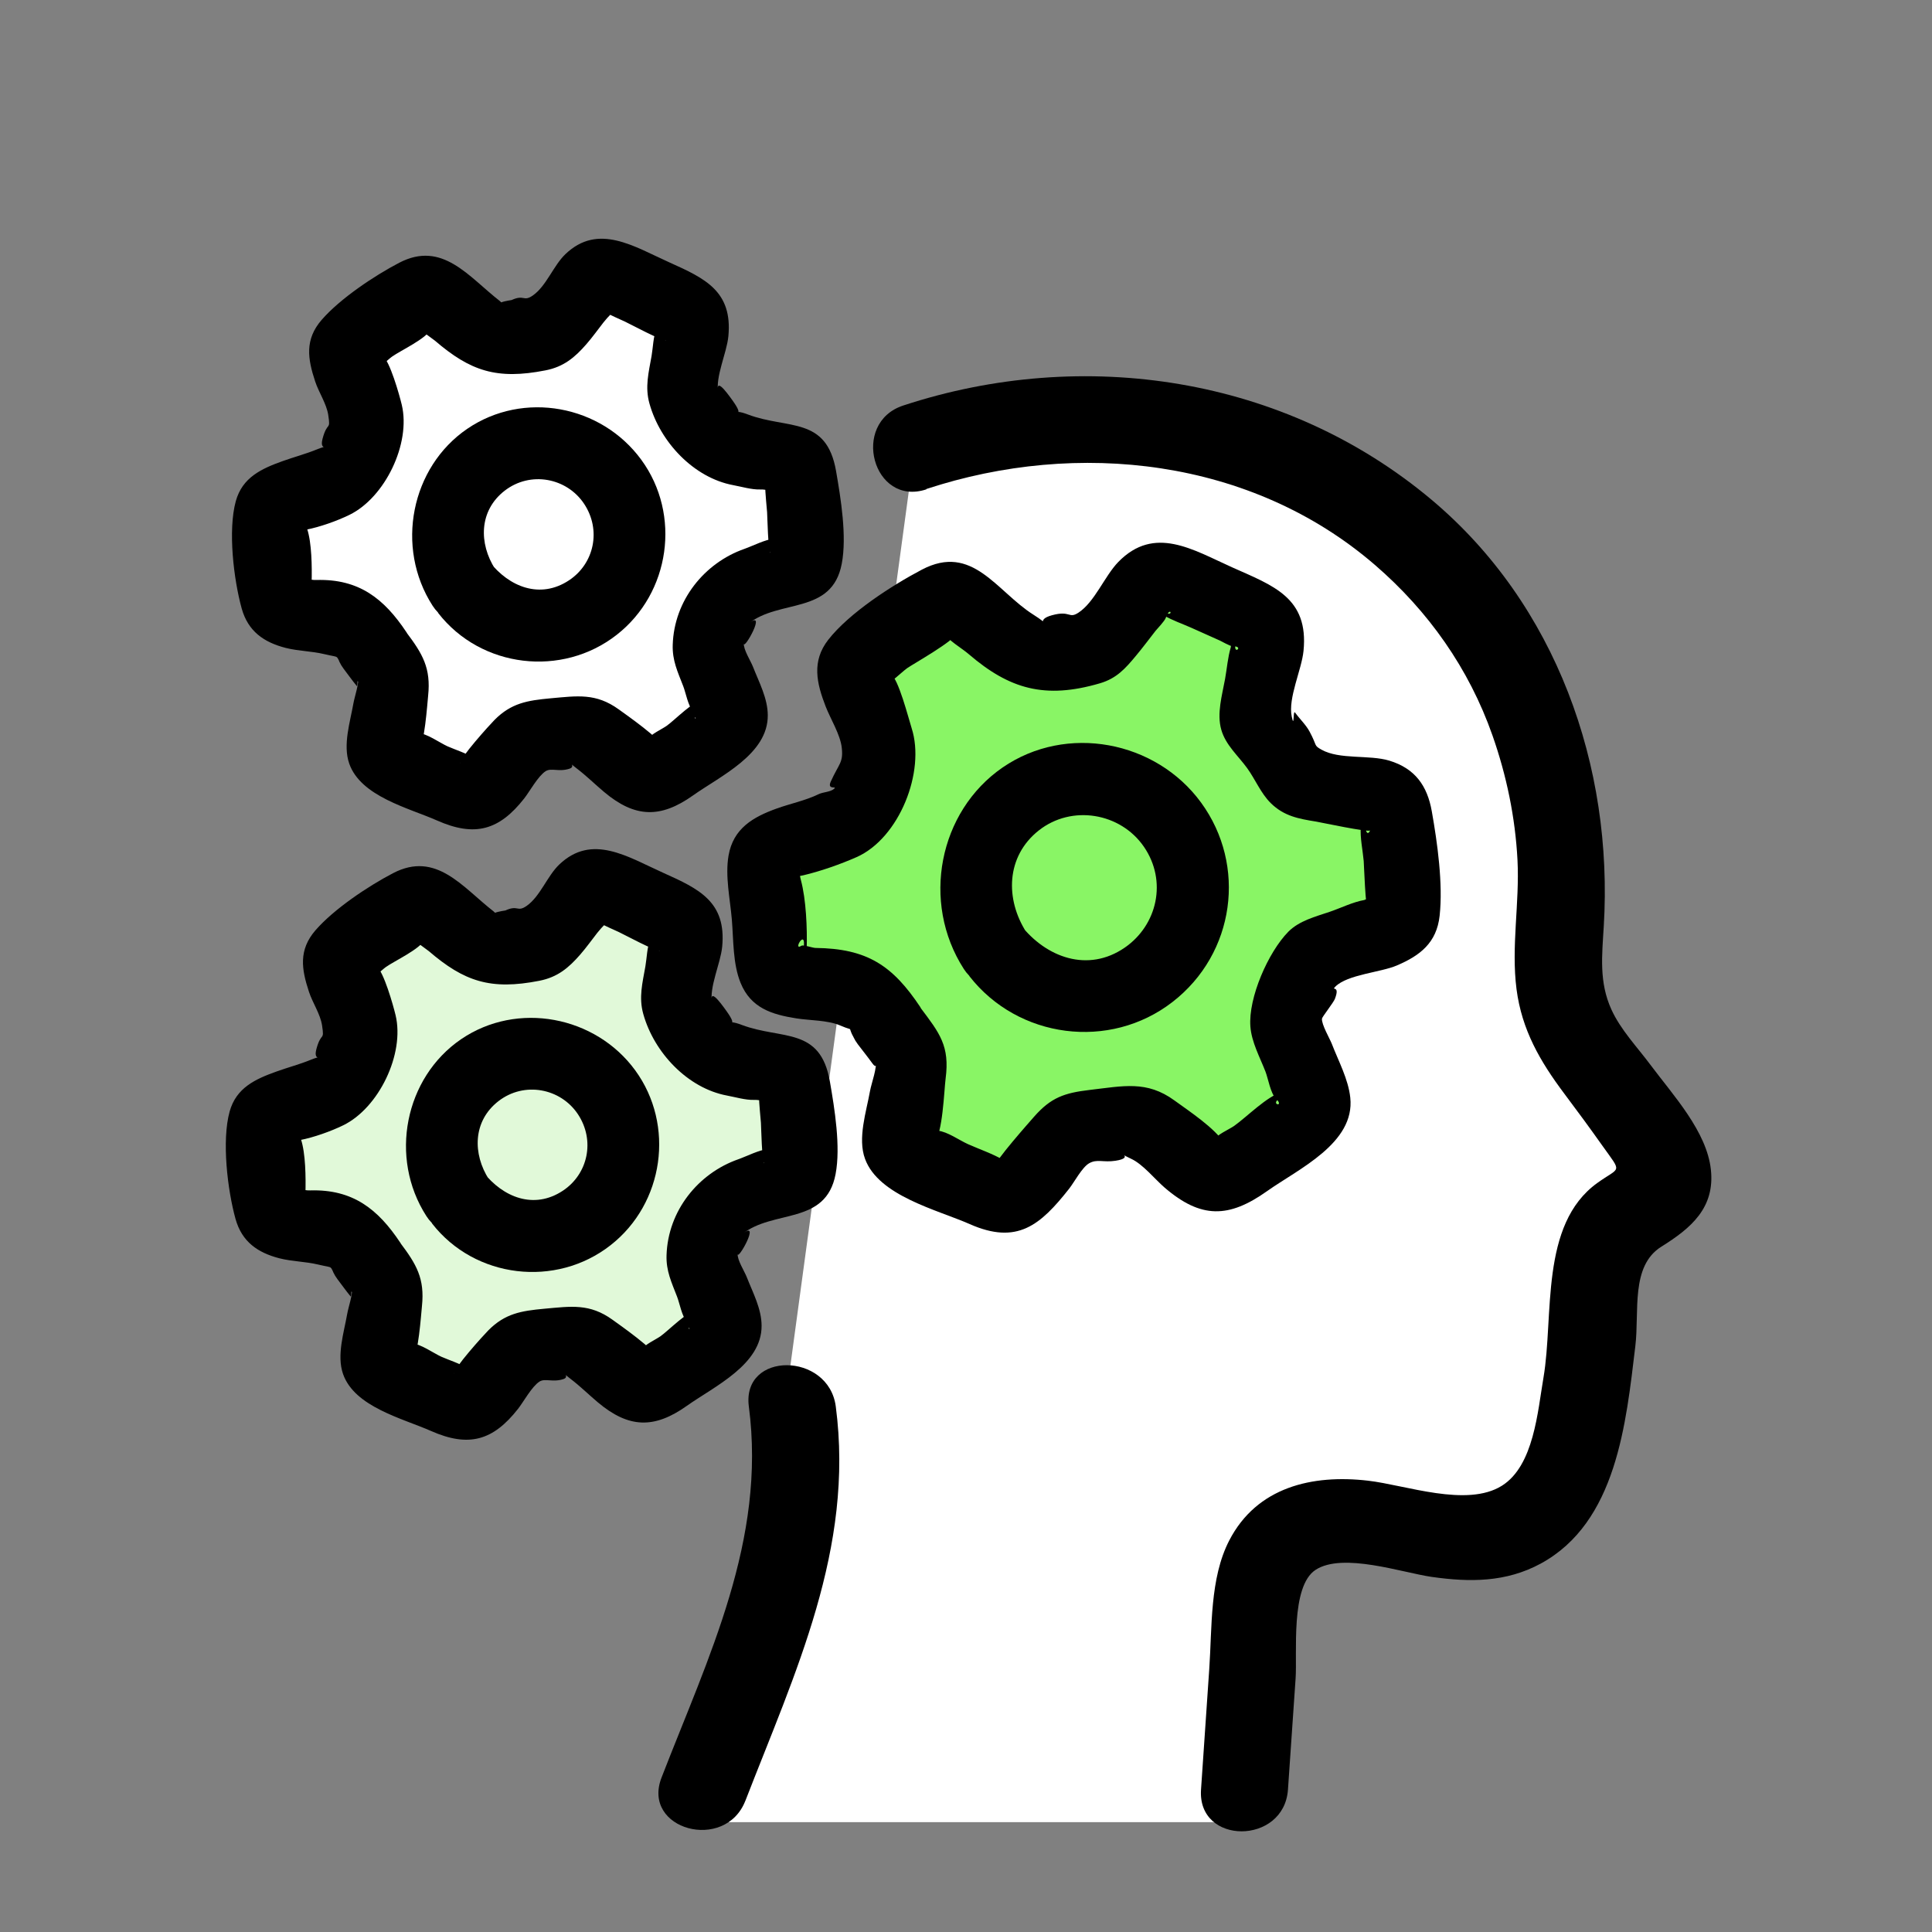 <?xml version="1.0" encoding="UTF-8"?>
<svg xmlns="http://www.w3.org/2000/svg" id="Layer_1" data-name="Layer 1" viewBox="0 0 200 200">
  <rect x="0" y="0" width="200" height="200" fill="#808080" stroke="none"/>
  <defs>
    <style> .cls-1 { fill: #e1f9d9; } .cls-2 { fill: #fff; } .cls-3 { fill: #89f565; } </style>
  </defs>
  <polygon class="cls-2" points="129.82 107.37 94.7 46.28 75.42 188.63 129.82 188.63 129.82 107.37"></polygon>
  <g>
    <g>
      <g>
        <path class="cls-2" d="M94.7,46.28c3.27-1.14,6.73-1.97,10.34-2.45,24.95-3.31,43.9,10.13,51.46,25.5,4.4,8.95,5.85,18.45,4.88,28.26-.45,4.52.53,8.31,3.29,11.83,2.35,3.01,4.58,6.12,6.76,9.25,2.12,3.04,1.71,5.01-1.71,6.44-3.47,1.46-4.06,3.47-4.28,6.97-.42,6.6-1.25,13.27-3.17,19.62-1.61,5.33-6.46,8.11-11.93,7.29-3.1-.47-6.21-.9-9.32-1.33-6.21-.85-9.99,1.29-10.82,7.46l-1.38,20.08"></path>
        <path d="M95.9,50.62c15.67-5.15,33.66-3.16,46.43,7.86,5.54,4.78,9.74,10.73,12.17,17.65,1.46,4.16,2.36,8.49,2.59,12.9.23,4.46-.67,8.95-.1,13.37.55,4.22,2.43,7.46,4.95,10.82,1.34,1.78,2.66,3.58,3.95,5.4,2.07,2.91,1.86,2.11-.55,3.85-5.97,4.31-4.47,13.76-5.56,20.14-.6,3.48-.99,9.11-4.3,11.19-3.63,2.28-9.96-.07-13.86-.52-5.77-.67-11.51.65-14.37,6.19-2.03,3.93-1.77,9.02-2.07,13.33-.28,4.15-.57,8.3-.85,12.45-.4,5.78,8.61,5.76,9,0,.26-3.83.53-7.66.79-11.49.18-2.6-.55-9.54,2.07-11.25,2.82-1.84,9,.3,12.02.73,3.94.56,7.68.57,11.27-1.37,7.88-4.27,8.85-14.55,9.81-22.53.43-3.58-.52-8.28,2.7-10.29,3.06-1.91,5.55-4.01,5.12-7.97s-3.89-7.68-6.25-10.84c-1.36-1.83-3.1-3.64-4.05-5.74-1.29-2.83-.97-5.59-.79-8.59,1.01-16.59-4.93-33.35-17.83-44.18-15.18-12.74-36.01-15.89-54.69-9.75-5.48,1.8-3.13,10.49,2.39,8.68h0Z"></path>
      </g>
      <g>
        <path class="cls-2" d="M72.82,185.22l6.76-17.43c2.79-7.62,3.53-14.99,2.45-22.19"></path>
        <path d="M77.16,186.42c5.15-13.3,11.29-26.12,9.36-40.82-.74-5.66-9.75-5.74-9,0,1.81,13.84-4.19,25.89-9.04,38.42-2.09,5.4,6.6,7.74,8.68,2.39h0Z"></path>
      </g>
    </g>
    <g>
      <g>
        <g>
          <path class="cls-3" d="M92.05,106.16c-.59-.83-1.12-1.69-1.59-2.56-.27-.49-.74-.84-1.29-.93l-7.76-1.26c-.81-.13-1.43-.8-1.5-1.61l-.87-10.31c-.07-.82.43-1.58,1.2-1.84l7.44-2.54c.53-.18.94-.6,1.12-1.14.57-1.7,1.33-3.34,2.26-4.88.29-.48.35-1.06.14-1.59l-2.85-7.32c-.3-.76-.04-1.63.63-2.11l8.44-5.98c.67-.47,1.58-.43,2.2.1l5.96,5.12c.43.37,1,.5,1.55.39,1.77-.37,3.57-.54,5.36-.52.56,0,1.1-.24,1.44-.68l4.86-6.18c.51-.64,1.39-.86,2.14-.53l9.44,4.24c.75.34,1.17,1.14,1.03,1.95l-1.38,7.74c-.1.55.07,1.11.45,1.53.67.74,1.3,1.52,1.89,2.35.59.83,1.12,1.69,1.59,2.56.27.49.74.84,1.29.93l7.76,1.26c.81.13,1.43.8,1.5,1.61l.87,10.31c.07.82-.43,1.58-1.2,1.84l-7.44,2.54c-.53.18-.94.6-1.12,1.14-.57,1.7-1.33,3.34-2.26,4.88-.29.48-.35,1.06-.14,1.59l2.85,7.32c.3.76.04,1.63-.63,2.11l-8.44,5.98c-.67.47-1.58.43-2.2-.1l-5.96-5.12c-.43-.37-1-.5-1.55-.39-1.77.37-3.57.54-5.36.52-.56,0-1.1.24-1.44.68l-4.86,6.18c-.51.64-1.39.86-2.14.53l-9.44-4.24c-.75-.34-1.17-1.14-1.03-1.95l1.38-7.74c.1-.55-.07-1.11-.45-1.53-.67-.74-1.3-1.52-1.89-2.35Z"></path>
          <path d="M95.28,104.27c-2.87-4.32-5.51-6.08-10.87-6.14-.27,0-1.25-.35-1.44-.23-1.05.68.76-2.35.12.86-.55,2.76.51.31.5.35.08-.24-.08-.66-.08-.91.06-2.1-.06-5.07-.6-7.09-.46-1.72.6-1.15-.83-.69-2.24.72.63.3,1.08.19,1.78-.42,3.83-1.14,5.51-1.88,4.43-1.96,7.15-8.87,5.7-13.36-.3-.92-1.38-5.22-2.2-5.63-.3-.15-1.86,1.41-.73,1.18.8-.17,1.81-1.28,2.48-1.76.6-.42,5.02-2.91,5.03-3.56,0,.08-2.18-1.64-1.3-.15.52.88,1.88,1.61,2.66,2.29,4.18,3.58,7.85,4.67,13.57,2.99,1.72-.51,2.62-1.53,3.71-2.84.7-.84,1.35-1.71,2.02-2.57.17-.22.94-1,1.07-1.36.53-1.53.94.34-.44-.85-3.54-3.05-.71.59-.8.13.02.1.93.4,1.07.48.87.51,1.88.85,2.8,1.26l2.97,1.33c.1.04,1.08.6,1.32.59,1.4-.03-.27,1.21.46-.7l-.31-1.04-.08.42c-.12.11-.26,1.46-.26,1.43-.31,1.03-.4,2.22-.59,3.27-.3,1.67-.88,3.58-.39,5.27.45,1.58,1.74,2.68,2.67,3.96.85,1.17,1.41,2.6,2.45,3.63,1.37,1.35,2.89,1.62,4.69,1.91.53.09,5.48,1.15,5.6.91-.71,1.51-.68-3.91-.97-.37-.09,1.13.2,2.41.3,3.54.03.31.18,4.97.43,5.04l1.41-1.61-.4.14c-.14-.05-1.42.48-1.38.47-1.2.21-2.43.83-3.58,1.22-1.47.5-3.15.92-4.28,2.06-2.08,2.11-4.16,6.84-3.93,9.82.12,1.61.98,3.17,1.56,4.66.29.75.52,2.26,1.1,2.82,1.03.99-1.07.54.8-.26.67-.9.81-1.18.39-.86l-.55.39c-1.64.51-3.59,2.54-4.99,3.54-.5.35-1.86.93-2.1,1.49s1.84,1.52,1.09.3c-.96-1.56-3.65-3.33-5.16-4.43-2.88-2.1-5.31-1.49-8.78-1.09-2.63.31-4.01.79-5.75,2.77-.4.46-4.2,4.73-4.01,5.09-.06-.12,3.3.84.84-.6-1.13-.66-2.49-1.12-3.68-1.65-.91-.41-2.12-1.29-3.11-1.39-.22-.02-.75-.5-.92-.41.31-.17-.34,2.42.54,1.6s1.02-5.36,1.18-6.59c.44-3.37-.61-4.69-2.61-7.34-2.87-3.8-9.39-.07-6.48,3.79.49.65,1.02,1.3,1.5,1.97.84,1.16.07-1.77.35-.41.18.89-.43,2.41-.59,3.3-.38,2.13-1.3,4.88-.51,7.01,1.41,3.84,7.49,5.27,10.84,6.75,4.91,2.17,7.31.11,10.29-3.67.52-.66,1.34-2.22,2.07-2.63.83-.47,1.46-.06,2.73-.26,2.04-.31-.08-.99,1.6-.21,1.23.56,2.45,2.1,3.48,2.99,3.77,3.24,6.65,3.17,10.6.37,3.24-2.3,9.13-4.96,8.62-9.69-.21-1.92-1.22-3.77-1.91-5.56-.21-.54-1.08-2.02-1.02-2.61.02-.19,1.18-1.64,1.34-2.05.58-1.52-.46-.76.06-1.28,1.26-1.24,4.68-1.46,6.34-2.17,2.42-1.03,4.13-2.35,4.44-5.15.36-3.3-.23-7.54-.81-10.81-.47-2.66-1.74-4.44-4.4-5.25-2.08-.63-5.16-.08-7.03-1.14-.82-.46-.41-.36-1.22-1.86-.37-.7-1.04-1.33-1.5-1.97-.24-.34-.07,1.76-.35.41-.4-1.92,1.02-4.82,1.22-6.8.55-5.52-3.14-6.75-7.41-8.66-4.04-1.81-8.02-4.38-11.76-.55-1.42,1.46-2.45,4.16-4.14,5.26-1.02.66-.8-.27-2.73.26-1.8.49-.05,1.12-1.91-.05-3.84-2.42-6.31-7.43-11.56-4.67-3.08,1.62-7.52,4.48-9.69,7.26-1.74,2.23-1.2,4.5-.27,6.9.5,1.29,1.52,2.91,1.67,4.28.17,1.55-.29,1.62-1.14,3.5-.42.93.75.4.33.76-.37.32-1.13.32-1.58.54-1.35.66-2.94.98-4.35,1.49-2.45.88-4.49,2.06-4.98,4.86-.37,2.13.16,4.5.34,6.63s.09,4.56.91,6.57c1.06,2.59,3.23,3.26,5.75,3.66,1.37.22,3.26.18,4.54.73,1.85.8.34-.32,1.86,1.96,2.66,4,9.16.25,6.48-3.79Z"></path>
        </g>
        <g>
          <circle class="cls-3" cx="112.2" cy="91.88" r="11.27" transform="translate(8.62 193.37) rotate(-83.73)"></circle>
          <path d="M100.35,101.05c5.04,6.47,14.52,7.71,21.02,2.68s7.7-14.16,2.97-20.64c-4.68-6.42-13.94-8.19-20.55-3.64s-8.46,13.94-4.02,20.85c2.6,4.05,9.1.29,6.48-3.79-2.2-3.42-2.12-7.85,1.28-10.54s8.46-1.85,10.89,1.69,1.39,8.11-1.99,10.44c-3.81,2.62-8.14,1.02-10.77-2.35-2.96-3.8-8.24,1.54-5.3,5.3Z"></path>
        </g>
      </g>
      <g>
        <g>
          <path class="cls-2" d="M38.83,67.33c-.49-.7-.94-1.41-1.34-2.15-.22-.41-.62-.7-1.08-.78l-6.51-1.05c-.68-.11-1.2-.67-1.25-1.35l-.73-8.65c-.06-.69.36-1.32,1.01-1.55l6.24-2.13c.45-.15.79-.51.94-.95.48-1.42,1.11-2.8,1.9-4.1.24-.4.29-.89.12-1.33l-2.39-6.14c-.25-.64-.03-1.37.53-1.77l7.08-5.02c.56-.4,1.32-.36,1.84.09l5,4.29c.36.31.84.42,1.3.33,1.49-.31,2.99-.45,4.49-.44.47,0,.92-.2,1.21-.57l4.08-5.18c.43-.54,1.16-.72,1.79-.44l7.92,3.55c.63.28.98.95.86,1.63l-1.16,6.49c-.08.46.06.93.37,1.28.56.62,1.09,1.27,1.59,1.97.49.7.94,1.41,1.34,2.15.22.41.62.7,1.08.78l6.51,1.05c.68.11,1.2.67,1.25,1.35l.73,8.65c.06.69-.36,1.32-1.01,1.55l-6.24,2.13c-.45.15-.79.51-.94.95-.48,1.42-1.11,2.8-1.9,4.1-.24.4-.29.89-.12,1.33l2.39,6.14c.25.64.03,1.37-.53,1.77l-7.08,5.02c-.56.4-1.32.36-1.84-.09l-5-4.29c-.36-.31-.84-.42-1.3-.33-1.49.31-2.99.45-4.49.44-.47,0-.92.2-1.21.57l-4.08,5.18c-.43.54-1.16.72-1.79.44l-7.92-3.55c-.63-.28-.98-.95-.86-1.63l1.16-6.49c.08-.46-.06-.93-.37-1.28-.56-.62-1.09-1.27-1.59-1.97Z"></path>
          <path d="M42.07,65.44c-2.31-3.47-4.91-5.53-9.32-5.4-1.54.04-1.62-1.06-1.01.78.92,2.78.51-.15.52-.53.04-1.57.02-4.08-.47-5.56-.38-1.15.6-1.62-.9-.3-1.95,1.72.12.53.81.4,1.4-.27,3.18-.9,4.47-1.53,3.69-1.8,6.38-7.39,5.42-11.4-.25-1.04-1.23-4.52-1.99-5.09-.72-.54-1.35,1.58-1.05,1.55.54-.05,1.59-1.13,2.03-1.44.93-.66,3.54-1.85,4.04-2.86.65-1.33-1.74-.22-1.76-.65.02.39,1.86,1.6,2.17,1.86,3.67,3.15,6.4,4.06,11.44,3.07,1.89-.37,3.04-1.34,4.24-2.72.62-.71,1.18-1.5,1.76-2.24,1.11-1.42,1.71-1.26.06-1.65-2.9-.69,1.51,1.27,2.16,1.56.39.17,4,2.13,4.26,1.91-.48.41.08-3.81-1-1.15-.33.82-.35,1.93-.5,2.8-.3,1.7-.7,3.21-.22,4.92,1.12,4.02,4.61,7.69,8.66,8.45.87.16,1.93.48,2.81.45,1.54-.04,1.62,1.06,1.01-.78-.91-2.76-.36,2.36-.3,3.14.03.36.09,4.11.36,4.2-.61-.2,3.2-1.78.41-1.48-1,.11-2.17.73-3.12,1.07-4.14,1.45-7.28,5.33-7.42,9.94-.05,1.62.51,2.78,1.09,4.28.25.63.51,2.07.99,2.54.05.05.23.8.32.81-.69-.12,2.3-2.14.87-2.02-1.05.09-3.04,2.16-3.9,2.77-.48.34-1.66.87-1.95,1.38-.07.12-.58.28-.59.42,0-.03,2.15.93,2.12.39-.04-.74-3.8-3.36-4.53-3.89-2.38-1.72-4.29-1.4-7.08-1.15-2.38.22-4.06.49-5.79,2.24-.45.45-3.71,4.04-3.54,4.5-.25-.69,3.86,1.04,1.39-.56-.8-.52-1.84-.83-2.71-1.21-.78-.35-2.2-1.37-3.02-1.36-.14,0-.53-.35-.66-.3.04-.02.2,2.35.66,2.05.63-.42.92-4.77,1.01-5.63.3-2.86-.57-4.33-2.26-6.57-2.87-3.8-9.39-.07-6.48,3.79.45.59.88,1.2,1.35,1.77.15.18.02-1.97.15-.99.1.79-.36,2.02-.5,2.82-.34,1.93-1.1,4.27-.43,6.2,1.19,3.42,6.16,4.6,9.1,5.9,3.91,1.73,6.43,1.01,9.02-2.29.57-.73,1.43-2.32,2.22-2.82.58-.37,1.37.11,2.48-.26.95-.31-1.04-1.37.72-.03.99.75,1.89,1.64,2.84,2.44,3.2,2.69,5.84,2.75,9.2.37,2.86-2.03,7.78-4.27,7.75-8.31-.01-1.76-.9-3.4-1.53-5.01-.25-.64-1-1.78-.95-2.44-.06.89,2.51-3.69.45-2,3.2-2.62,8.68-.9,9.69-6.24.54-2.84-.1-6.75-.59-9.58-.99-5.7-4.98-4.3-9.12-5.86-1.9-.71-.22.47-1.58-1.43-.78-1.09-1.8-2.43-1.5-.79-.31-1.72.88-4.12,1.05-5.88.45-4.65-2.41-5.99-6.09-7.64s-7.37-4.11-10.77-.87c-1.25,1.19-1.97,3.29-3.37,4.28-1,.7-.88-.13-2.21.48-.05.02-2.76.34-.28.91-.29-.07-.71-.63-.94-.81-3.21-2.49-5.94-6.29-10.41-3.96-2.57,1.34-6.11,3.7-8.03,5.91-1.77,2.04-1.45,4.03-.68,6.36.37,1.14,1.18,2.31,1.36,3.49.26,1.71-.09.58-.59,2.46-.43,1.61,1.3.34-.58,1.1-1.15.47-2.37.79-3.54,1.21-2.21.79-4.18,1.69-4.86,4.15-.83,3.01-.22,8.11.61,11.11.66,2.37,2.3,3.5,4.55,4.08,1.3.33,2.68.33,3.98.64,1.88.45.99-.06,2.03,1.5,2.66,4,9.16.25,6.48-3.79Z"></path>
        </g>
        <g>
          <circle class="cls-2" cx="55.73" cy="55.35" r="9.45"></circle>
          <path d="M45.37,63.47c4.43,5.69,12.82,6.68,18.48,2.24,5.52-4.32,6.69-12.43,2.54-18.11s-12.2-7.18-18.02-3.21-7.49,12.25-3.59,18.31c2.6,4.05,9.1.29,6.48-3.79-1.7-2.64-1.69-6.04.98-8.11s6.44-1.34,8.23,1.36,1.05,6.18-1.56,7.91c-3,1.99-6.21.68-8.24-1.92-2.96-3.8-8.24,1.54-5.3,5.3Z"></path>
        </g>
      </g>
      <g>
        <g>
          <path class="cls-1" d="M38.19,130.52c-.49-.7-.94-1.41-1.34-2.15-.22-.41-.62-.7-1.08-.78l-6.51-1.05c-.68-.11-1.2-.67-1.25-1.35l-.73-8.65c-.06-.69.36-1.32,1.01-1.55l6.24-2.13c.45-.15.79-.51.94-.95.48-1.42,1.11-2.8,1.9-4.1.24-.4.29-.89.12-1.33l-2.39-6.14c-.25-.64-.03-1.37.53-1.77l7.08-5.02c.56-.4,1.32-.36,1.84.09l5,4.29c.36.31.84.42,1.3.33,1.49-.31,2.99-.45,4.49-.44.47,0,.92-.2,1.21-.57l4.08-5.18c.43-.54,1.16-.72,1.79-.44l7.92,3.55c.63.28.98.95.86,1.63l-1.16,6.49c-.08.46.06.93.37,1.28.56.62,1.09,1.27,1.59,1.97.49.7.94,1.41,1.34,2.15.22.41.62.7,1.08.78l6.51,1.05c.68.11,1.2.67,1.25,1.35l.73,8.65c.06.69-.36,1.32-1.01,1.55l-6.24,2.13c-.45.15-.79.51-.94.95-.48,1.42-1.11,2.8-1.9,4.1-.24.4-.29.89-.12,1.33l2.39,6.14c.25.64.03,1.37-.53,1.77l-7.08,5.02c-.56.4-1.32.36-1.84-.09l-5-4.29c-.36-.31-.84-.42-1.3-.33-1.49.31-2.99.45-4.49.44-.47,0-.92.2-1.21.57l-4.08,5.18c-.43.54-1.16.72-1.79.44l-7.92-3.55c-.63-.28-.98-.95-.86-1.63l1.16-6.49c.08-.46-.06-.93-.37-1.28-.56-.62-1.09-1.27-1.59-1.97Z"></path>
          <path d="M41.43,128.63c-2.31-3.47-4.91-5.53-9.32-5.4-1.54.04-1.62-1.06-1.01.78.92,2.78.51-.15.52-.53.04-1.57.02-4.08-.47-5.56-.38-1.15.6-1.62-.9-.3-1.95,1.72.12.53.81.4,1.4-.27,3.18-.9,4.47-1.53,3.69-1.8,6.38-7.39,5.42-11.4-.25-1.04-1.23-4.52-1.99-5.09-.72-.54-1.35,1.58-1.05,1.55.54-.05,1.59-1.13,2.03-1.44.93-.66,3.54-1.85,4.04-2.86.65-1.33-1.74-.22-1.76-.65.02.39,1.86,1.6,2.17,1.86,3.67,3.15,6.4,4.06,11.44,3.07,1.89-.37,3.04-1.34,4.24-2.72.62-.71,1.18-1.5,1.76-2.24,1.11-1.42,1.71-1.26.06-1.65-2.9-.69,1.51,1.27,2.16,1.56.39.17,4,2.13,4.26,1.91-.48.41.08-3.81-1-1.15-.33.82-.35,1.93-.5,2.8-.3,1.7-.7,3.21-.22,4.92,1.12,4.02,4.61,7.69,8.66,8.45.87.16,1.93.48,2.81.45,1.54-.04,1.62,1.06,1.01-.78-.91-2.76-.36,2.36-.3,3.14.03.36.09,4.11.36,4.2-.61-.2,3.2-1.78.41-1.48-1,.11-2.17.73-3.12,1.07-4.14,1.45-7.28,5.33-7.42,9.94-.05,1.62.51,2.78,1.09,4.28.25.63.51,2.07.99,2.54.05.05.23.8.32.81-.69-.12,2.3-2.14.87-2.02-1.05.09-3.04,2.16-3.9,2.77-.48.34-1.66.87-1.95,1.38-.07.12-.58.28-.59.42,0-.03,2.15.93,2.12.39-.04-.74-3.8-3.36-4.53-3.89-2.38-1.72-4.29-1.4-7.08-1.15-2.38.22-4.06.49-5.79,2.24-.45.45-3.71,4.04-3.54,4.5-.25-.69,3.86,1.04,1.39-.56-.8-.52-1.84-.83-2.71-1.21-.78-.35-2.2-1.37-3.02-1.36-.14,0-.53-.35-.66-.3.04-.02.2,2.35.66,2.05.63-.42.92-4.77,1.01-5.63.3-2.86-.57-4.33-2.26-6.57-2.87-3.8-9.39-.07-6.48,3.79.45.59.88,1.2,1.35,1.77.15.18.02-1.97.15-.99.1.79-.36,2.02-.5,2.82-.34,1.93-1.1,4.27-.43,6.2,1.19,3.42,6.16,4.6,9.1,5.9,3.91,1.73,6.43,1.01,9.02-2.29.57-.73,1.43-2.32,2.22-2.82.58-.37,1.37.11,2.48-.26.95-.31-1.04-1.37.72-.03.99.75,1.89,1.64,2.84,2.44,3.2,2.69,5.84,2.75,9.2.37,2.86-2.03,7.78-4.27,7.75-8.31-.01-1.76-.9-3.4-1.53-5.01-.25-.64-1-1.78-.95-2.44-.06.89,2.51-3.69.45-2,3.2-2.62,8.68-.9,9.69-6.24.54-2.84-.1-6.75-.59-9.58-.99-5.7-4.98-4.3-9.12-5.86-1.9-.71-.22.47-1.58-1.43-.78-1.09-1.8-2.43-1.5-.79-.31-1.72.88-4.12,1.05-5.88.45-4.65-2.41-5.99-6.09-7.64s-7.37-4.11-10.77-.87c-1.25,1.19-1.97,3.29-3.37,4.28-1,.7-.88-.13-2.21.48-.05.02-2.76.34-.28.91-.29-.07-.71-.63-.94-.81-3.21-2.49-5.94-6.29-10.41-3.96-2.57,1.34-6.11,3.7-8.03,5.91-1.77,2.04-1.45,4.03-.68,6.36.37,1.14,1.18,2.31,1.36,3.49.26,1.71-.09.58-.59,2.46-.43,1.61,1.3.34-.58,1.1-1.15.47-2.37.79-3.54,1.21-2.21.79-4.18,1.69-4.86,4.15-.83,3.01-.22,8.11.61,11.11.66,2.37,2.3,3.5,4.55,4.08,1.3.33,2.68.33,3.98.64,1.88.45.99-.06,2.03,1.5,2.66,4,9.16.25,6.48-3.79Z"></path>
        </g>
        <g>
          <circle class="cls-1" cx="55.09" cy="118.54" r="9.45" transform="translate(-33.99 22.87) rotate(-18.03)"></circle>
          <path d="M44.73,126.66c4.43,5.69,12.82,6.68,18.48,2.24,5.52-4.32,6.69-12.43,2.54-18.11-4.11-5.62-12.2-7.18-18.02-3.21s-7.49,12.25-3.59,18.31c2.6,4.05,9.1.29,6.48-3.79-1.7-2.64-1.69-6.04.98-8.11s6.44-1.34,8.23,1.36,1.05,6.18-1.56,7.91c-3,1.99-6.21.68-8.24-1.92-2.96-3.8-8.24,1.54-5.3,5.3Z"></path>
        </g>
      </g>
    </g>
  </g>
</svg>
